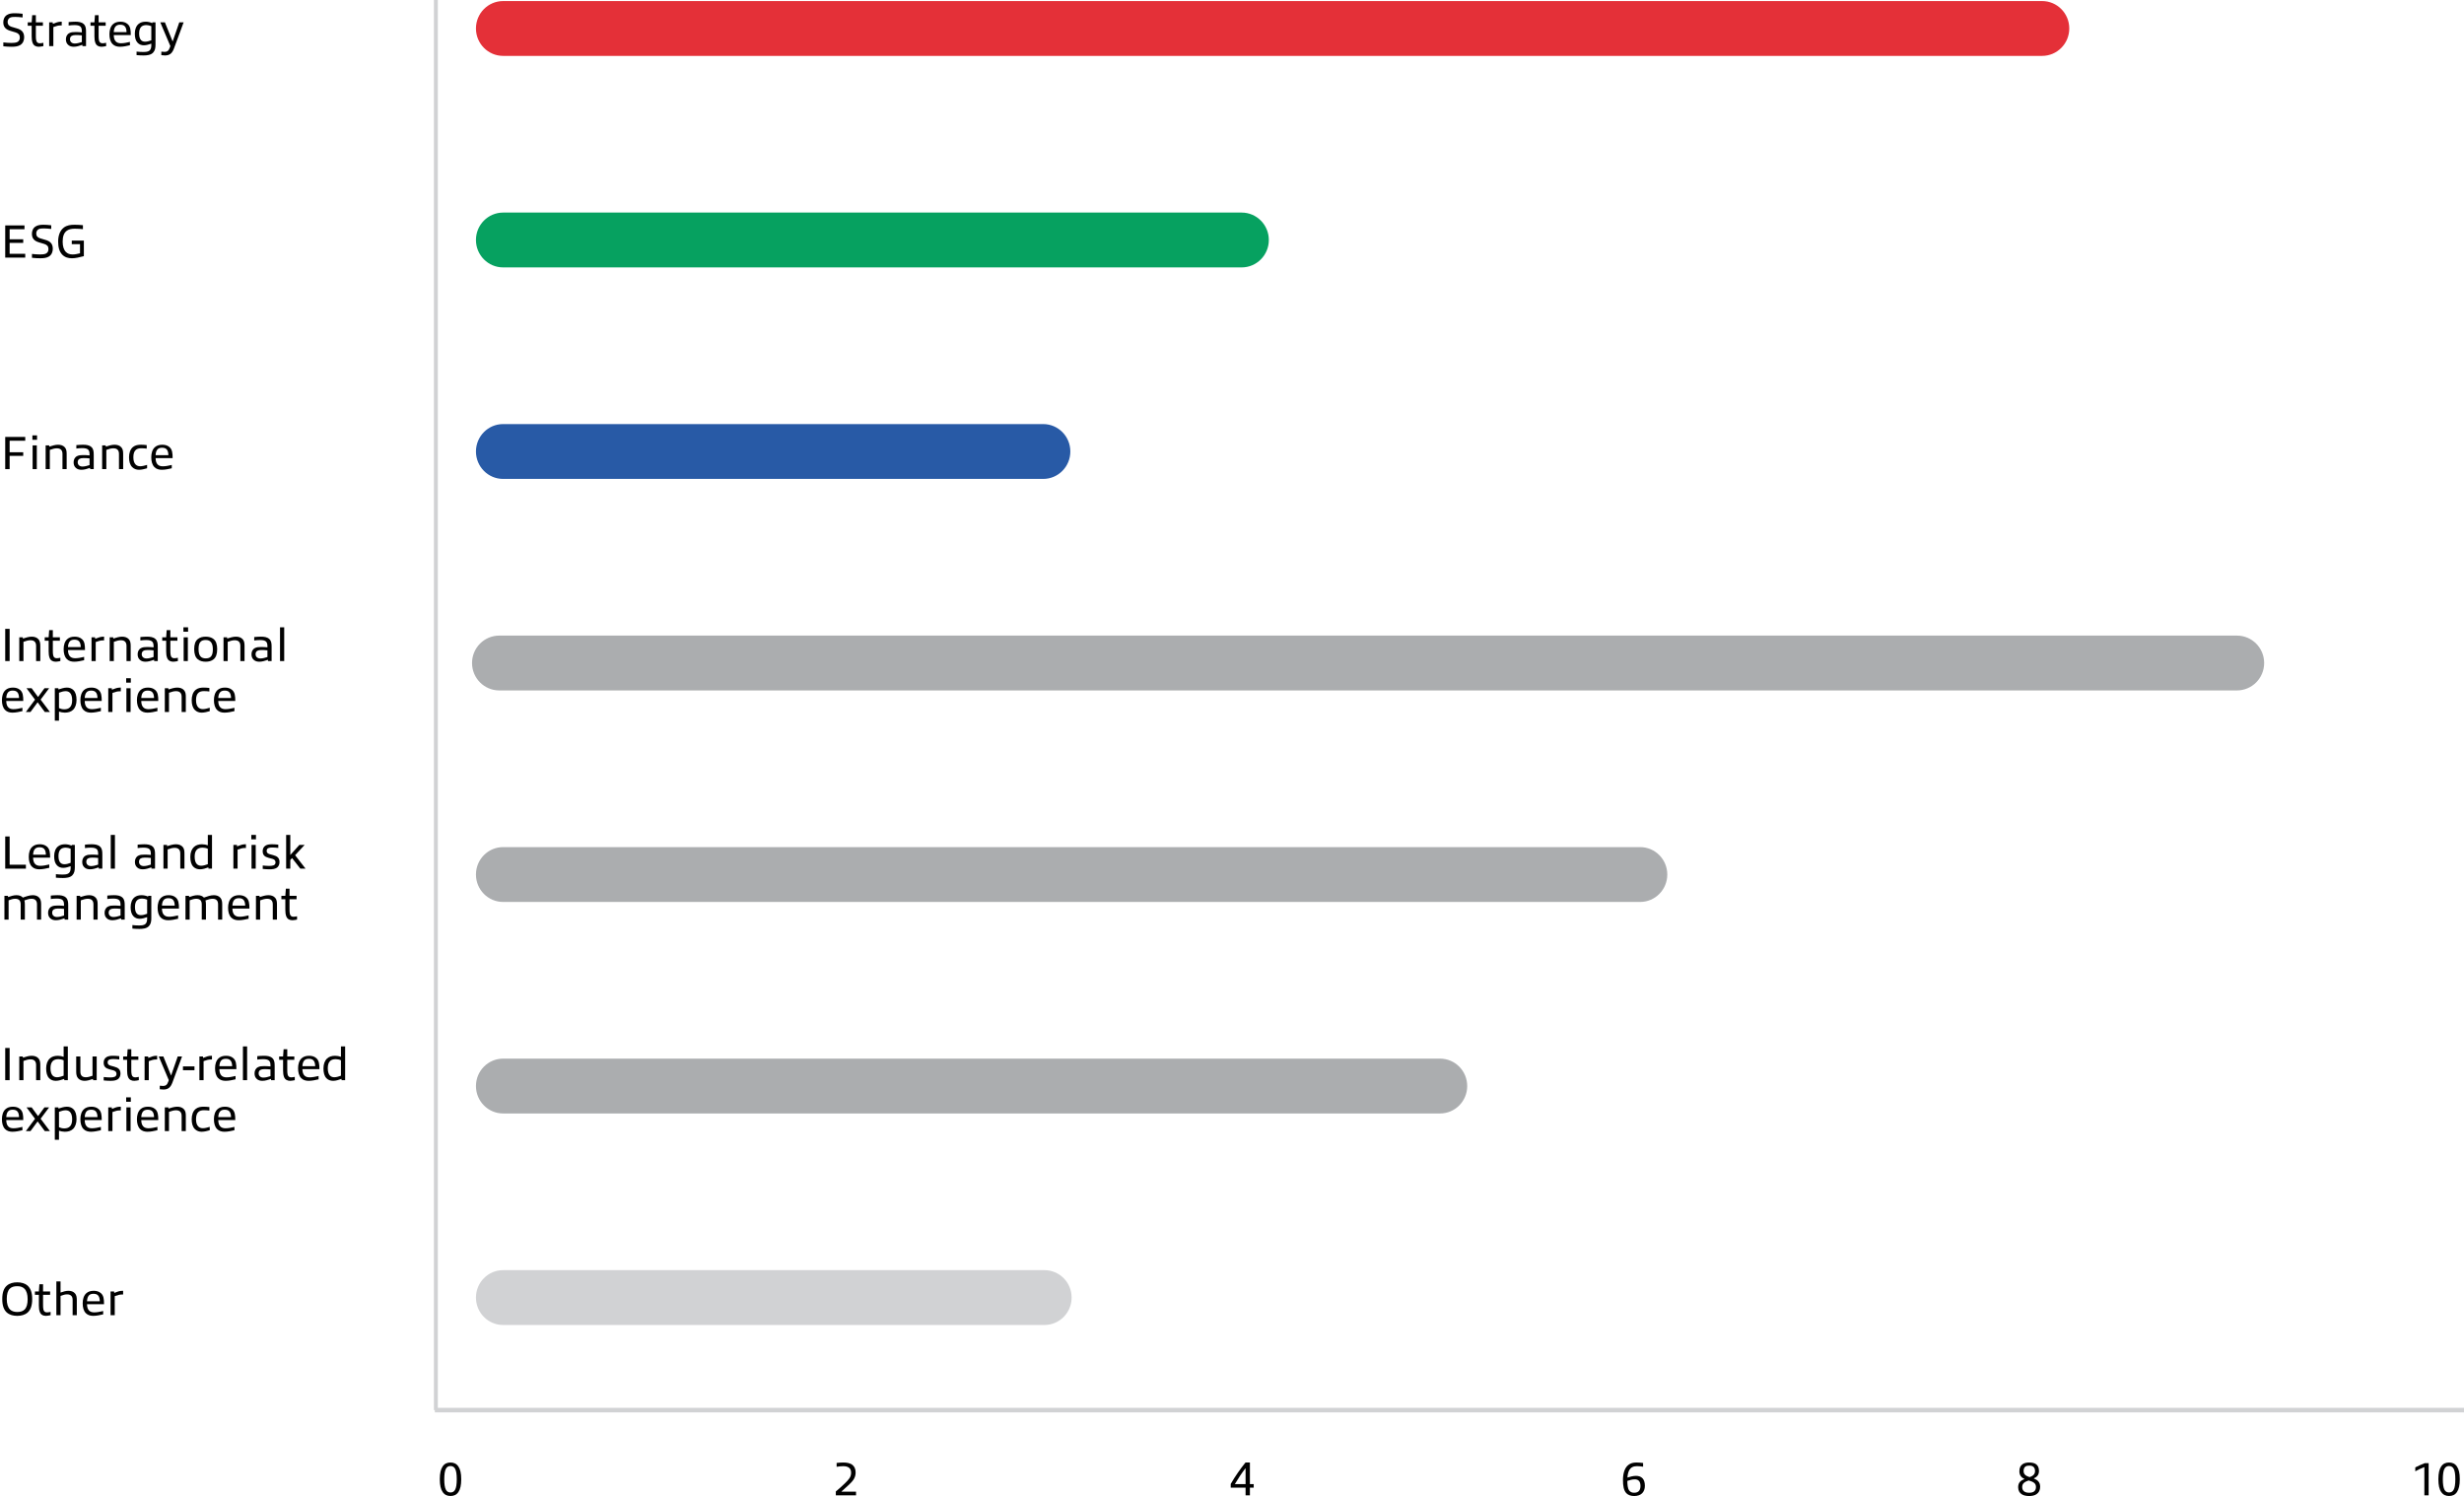 <?xml version="1.0" encoding="UTF-8"?>
<svg width="629px" height="382px" viewBox="0 0 629 382" version="1.1" xmlns="http://www.w3.org/2000/svg" xmlns:xlink="http://www.w3.org/1999/xlink">
    <title>matrice-competenze-eng</title>
    <g id="🔪-05-Export" stroke="none" stroke-width="1" fill="none" fill-rule="evenodd">
        <g id="Grafici-eng" transform="translate(-485, -6624)">
            <g id="matrice-competenze-eng" transform="translate(485.492, 6624)">
                <g id="Strategy" transform="translate(0.348, 3.38)" fill="#010101" fill-rule="nonzero">
                    <path d="M5.328,6.144 C5.328,4.8 4.632,4.188 3.408,3.852 C2.916,3.708 2.472,3.588 2.076,3.456 C1.44,3.24 1.104,2.88 1.104,2.232 C1.104,1.8 1.296,1.32 1.752,1.116 C2.136,0.948 2.556,0.936 3.06,0.936 C3.576,0.936 4.26,0.996 4.932,1.068 L4.932,0.132 C4.2,0.048 3.528,0 2.976,0 C2.208,0 1.524,0.06 0.924,0.444 C0.276,0.852 0,1.584 0,2.316 C0,3.564 0.684,4.164 1.824,4.5 C2.268,4.644 2.748,4.776 3.18,4.908 C3.876,5.136 4.224,5.508 4.224,6.204 C4.224,6.744 3.996,7.176 3.528,7.38 C3.168,7.536 2.628,7.584 2.052,7.584 C1.38,7.584 0.696,7.524 0.012,7.452 L0.012,8.436 C0.804,8.532 1.56,8.556 2.16,8.556 C3.024,8.556 3.78,8.46 4.356,8.1 C5.064,7.656 5.328,6.864 5.328,6.144 Z" id="Path"></path>
                    <path d="M9.072,8.556 C9.444,8.556 9.864,8.46 10.236,8.388 L10.236,7.548 C9.96,7.596 9.648,7.668 9.348,7.668 C8.844,7.668 8.544,7.476 8.412,6.96 C8.328,6.612 8.316,6.204 8.316,5.76 L8.316,3.192 L10.116,3.192 L10.116,2.328 L8.316,2.328 L8.316,0.492 L7.38,0.492 L7.248,2.328 L6.24,2.328 L6.24,3.192 L7.248,3.192 L7.248,5.904 C7.248,6.528 7.308,7.104 7.476,7.536 C7.752,8.316 8.4,8.556 9.072,8.556 Z" id="Path"></path>
                    <path d="M12.78,8.388 L12.78,3.528 C13.608,3.228 14.052,3.108 14.664,3.108 L14.916,3.108 L14.916,2.16 L14.796,2.16 C14.028,2.16 13.524,2.364 12.648,2.7 L12.612,2.328 L11.712,2.328 L11.712,8.388 L12.78,8.388 Z" id="Path"></path>
                    <path d="M21.12,4.752 C21.12,3.9 21.06,3.252 20.532,2.76 C19.98,2.244 19.164,2.16 18.36,2.16 C17.808,2.16 17.232,2.208 16.68,2.256 L16.68,3.132 C17.16,3.072 17.688,3.024 18.18,3.024 C18.924,3.024 19.416,3.144 19.704,3.42 C19.956,3.672 20.052,4.056 20.052,4.62 L20.052,4.884 C19.5,4.824 18.864,4.8 18.432,4.8 C17.784,4.8 17.316,4.836 16.848,5.076 C16.236,5.4 15.984,6.012 15.984,6.66 C15.984,7.284 16.176,7.728 16.56,8.076 C16.944,8.436 17.472,8.556 17.976,8.556 C18.732,8.556 19.404,8.328 20.184,8.064 L20.208,8.388 L21.12,8.388 L21.12,4.752 Z M20.052,7.356 C19.428,7.56 18.816,7.728 18.252,7.728 C17.892,7.728 17.592,7.632 17.388,7.452 C17.148,7.26 17.028,6.984 17.028,6.636 C17.028,6.264 17.16,5.952 17.472,5.772 C17.7,5.64 18.048,5.568 18.504,5.568 C18.936,5.568 19.572,5.592 20.052,5.652 L20.052,7.356 Z" id="Shape"></path>
                    <path d="M25.092,8.556 C25.464,8.556 25.884,8.46 26.256,8.388 L26.256,7.548 C25.98,7.596 25.668,7.668 25.368,7.668 C24.864,7.668 24.564,7.476 24.432,6.96 C24.348,6.612 24.336,6.204 24.336,5.76 L24.336,3.192 L26.136,3.192 L26.136,2.328 L24.336,2.328 L24.336,0.492 L23.4,0.492 L23.268,2.328 L22.26,2.328 L22.26,3.192 L23.268,3.192 L23.268,5.904 C23.268,6.528 23.328,7.104 23.496,7.536 C23.772,8.316 24.42,8.556 25.092,8.556 Z" id="Path"></path>
                    <path d="M32.328,7.32 C31.512,7.512 30.768,7.668 30.036,7.668 C29.472,7.668 29.04,7.524 28.74,7.224 C28.392,6.888 28.212,6.336 28.2,5.58 L32.544,5.58 C32.544,4.32 32.46,3.396 31.752,2.772 C31.248,2.316 30.576,2.16 29.916,2.16 C29.076,2.16 28.476,2.376 28.008,2.796 C27.36,3.384 27.096,4.332 27.096,5.352 C27.096,6.408 27.324,7.272 27.888,7.86 C28.404,8.4 29.124,8.556 29.796,8.556 C30.648,8.556 31.536,8.352 32.328,8.172 L32.328,7.32 Z M28.2,4.824 C28.236,4.164 28.38,3.648 28.716,3.312 C28.956,3.072 29.316,2.928 29.832,2.928 C30.36,2.928 30.732,3.048 30.996,3.312 C31.308,3.624 31.452,4.14 31.464,4.824 L28.2,4.824 Z" id="Shape"></path>
                    <path d="M35.796,10.776 C36.672,10.776 37.632,10.68 38.22,10.08 C38.724,9.564 38.856,8.88 38.856,8.028 L38.856,2.328 L38.064,2.328 L38.04,2.52 C37.536,2.304 36.96,2.16 36.396,2.16 C35.652,2.16 35.052,2.316 34.56,2.712 C33.96,3.192 33.576,4.056 33.576,5.184 C33.576,6.24 33.78,7.02 34.32,7.572 C34.728,7.98 35.256,8.184 35.904,8.184 C36.528,8.184 37.176,7.968 37.788,7.764 L37.788,8.052 C37.788,8.556 37.752,9.156 37.344,9.516 C36.96,9.852 36.384,9.888 35.628,9.888 C35.148,9.888 34.5,9.852 34.02,9.792 L34.02,10.692 C34.596,10.74 35.196,10.776 35.796,10.776 Z M36.204,7.26 C35.796,7.26 35.46,7.152 35.196,6.9 C34.86,6.564 34.68,6 34.68,5.16 C34.68,4.284 34.896,3.708 35.316,3.372 C35.628,3.132 36.036,3.024 36.54,3.024 C36.948,3.024 37.38,3.132 37.788,3.3 L37.788,6.9 C37.224,7.116 36.708,7.26 36.204,7.26 Z" id="Shape"></path>
                    <path d="M41.28,10.776 C42.444,10.776 43.104,10.26 43.572,8.988 L46.032,2.328 L44.928,2.328 L43.248,7.164 L43.212,7.164 L41.256,2.328 L40.08,2.328 L42.648,8.388 L42.504,8.784 C42.228,9.6 41.808,9.864 41.184,9.864 C40.944,9.864 40.668,9.84 40.344,9.804 L40.344,10.704 C40.632,10.74 41.004,10.776 41.28,10.776 Z" id="Path"></path>
                </g>
                <g id="ESG" transform="translate(0.84, 57.38)" fill="#010101" fill-rule="nonzero">
                    <polygon id="Path" points="5.112 8.388 5.112 7.416 1.128 7.416 1.128 4.632 4.596 4.632 4.596 3.708 1.128 3.708 1.128 1.14 4.92 1.14 4.92 0.168 0 0.168 0 8.388"></polygon>
                    <path d="M12.144,6.144 C12.144,4.8 11.448,4.188 10.224,3.852 C9.732,3.708 9.288,3.588 8.892,3.456 C8.256,3.24 7.92,2.88 7.92,2.232 C7.92,1.8 8.112,1.32 8.568,1.116 C8.952,0.948 9.372,0.936 9.876,0.936 C10.392,0.936 11.076,0.996 11.748,1.068 L11.748,0.132 C11.016,0.048 10.344,0 9.792,0 C9.024,0 8.34,0.06 7.74,0.444 C7.092,0.852 6.816,1.584 6.816,2.316 C6.816,3.564 7.5,4.164 8.64,4.5 C9.084,4.644 9.564,4.776 9.996,4.908 C10.692,5.136 11.04,5.508 11.04,6.204 C11.04,6.744 10.812,7.176 10.344,7.38 C9.984,7.536 9.444,7.584 8.868,7.584 C8.196,7.584 7.512,7.524 6.828,7.452 L6.828,8.436 C7.62,8.532 8.376,8.556 8.976,8.556 C9.84,8.556 10.596,8.46 11.172,8.1 C11.88,7.656 12.144,6.864 12.144,6.144 Z" id="Path"></path>
                    <path d="M17.028,8.556 C17.916,8.556 18.912,8.328 20.076,8.016 L20.076,4.044 L16.992,4.044 L16.992,4.956 L19.092,4.956 L19.092,7.284 C18.468,7.452 17.784,7.584 17.208,7.584 C16.476,7.584 15.912,7.368 15.504,6.96 C14.94,6.396 14.664,5.496 14.664,4.308 C14.664,2.94 15.012,2.028 15.744,1.512 C16.224,1.164 16.896,1.008 17.76,1.008 C18.492,1.008 19.2,1.056 19.836,1.128 L19.836,0.108 C19.116,0.048 18.42,0 17.724,0 C16.692,0 15.732,0.12 14.94,0.732 C13.896,1.536 13.512,2.928 13.512,4.272 C13.512,5.688 13.788,6.828 14.556,7.632 C15.228,8.316 16.092,8.556 17.028,8.556 Z" id="Path"></path>
                </g>
                <g id="Finance" transform="translate(0.84, 111.152)" fill="#010101" fill-rule="nonzero">
                    <polygon id="Path" points="1.128 8.616 1.128 5.232 4.596 5.232 4.596 4.308 1.128 4.308 1.128 1.368 5.112 1.368 5.112 0.396 0 0.396 0 8.616"></polygon>
                    <path d="M8.124,0 L6.936,0 L6.936,1.128 L8.124,1.128 L8.124,0 Z M8.064,2.556 L6.996,2.556 L6.996,8.616 L8.064,8.616 L8.064,2.556 Z" id="Shape"></path>
                    <path d="M15.684,4.74 C15.684,4.068 15.612,3.504 15.228,3.06 C14.796,2.568 14.16,2.388 13.488,2.388 C12.768,2.388 12.012,2.628 11.256,2.868 L11.22,2.556 L10.32,2.556 L10.32,8.616 L11.388,8.616 L11.388,3.708 C12.108,3.444 12.66,3.3 13.176,3.3 C13.68,3.3 14.088,3.432 14.328,3.744 C14.508,3.96 14.616,4.284 14.616,4.74 L14.616,8.616 L15.684,8.616 L15.684,4.74 Z" id="Path"></path>
                    <path d="M22.596,4.98 C22.596,4.128 22.536,3.48 22.008,2.988 C21.456,2.472 20.64,2.388 19.836,2.388 C19.284,2.388 18.708,2.436 18.156,2.484 L18.156,3.36 C18.636,3.3 19.164,3.252 19.656,3.252 C20.4,3.252 20.892,3.372 21.18,3.648 C21.432,3.9 21.528,4.284 21.528,4.848 L21.528,5.112 C20.976,5.052 20.34,5.028 19.908,5.028 C19.26,5.028 18.792,5.064 18.324,5.304 C17.712,5.628 17.46,6.24 17.46,6.888 C17.46,7.512 17.652,7.956 18.036,8.304 C18.42,8.664 18.948,8.784 19.452,8.784 C20.208,8.784 20.88,8.556 21.66,8.292 L21.684,8.616 L22.596,8.616 L22.596,4.98 Z M21.528,7.584 C20.904,7.788 20.292,7.956 19.728,7.956 C19.368,7.956 19.068,7.86 18.864,7.68 C18.624,7.488 18.504,7.212 18.504,6.864 C18.504,6.492 18.636,6.18 18.948,6 C19.176,5.868 19.524,5.796 19.98,5.796 C20.412,5.796 21.048,5.82 21.528,5.88 L21.528,7.584 Z" id="Shape"></path>
                    <path d="M30.108,4.74 C30.108,4.068 30.036,3.504 29.652,3.06 C29.22,2.568 28.584,2.388 27.912,2.388 C27.192,2.388 26.436,2.628 25.68,2.868 L25.644,2.556 L24.744,2.556 L24.744,8.616 L25.812,8.616 L25.812,3.708 C26.532,3.444 27.084,3.3 27.6,3.3 C28.104,3.3 28.512,3.432 28.752,3.744 C28.932,3.96 29.04,4.284 29.04,4.74 L29.04,8.616 L30.108,8.616 L30.108,4.74 Z" id="Path"></path>
                    <path d="M36.216,7.536 C35.604,7.716 34.98,7.884 34.452,7.884 C33.96,7.884 33.576,7.728 33.288,7.44 C32.904,7.056 32.712,6.42 32.712,5.604 C32.712,4.656 32.928,4.008 33.408,3.648 C33.72,3.408 34.176,3.288 34.752,3.288 C35.208,3.288 35.688,3.324 36.12,3.384 L36.12,2.484 C35.604,2.424 35.136,2.388 34.68,2.388 C33.936,2.388 33.252,2.484 32.652,2.94 C31.896,3.54 31.608,4.56 31.608,5.592 C31.608,6.648 31.836,7.5 32.4,8.088 C32.892,8.592 33.528,8.784 34.152,8.784 C34.836,8.784 35.556,8.592 36.216,8.4 L36.216,7.536 Z" id="Path"></path>
                    <path d="M42.516,7.548 C41.7,7.74 40.956,7.896 40.224,7.896 C39.66,7.896 39.228,7.752 38.928,7.452 C38.58,7.116 38.4,6.564 38.388,5.808 L42.732,5.808 C42.732,4.548 42.648,3.624 41.94,3 C41.436,2.544 40.764,2.388 40.104,2.388 C39.264,2.388 38.664,2.604 38.196,3.024 C37.548,3.612 37.284,4.56 37.284,5.58 C37.284,6.636 37.512,7.5 38.076,8.088 C38.592,8.628 39.312,8.784 39.984,8.784 C40.836,8.784 41.724,8.58 42.516,8.4 L42.516,7.548 Z M38.388,5.052 C38.424,4.392 38.568,3.876 38.904,3.54 C39.144,3.3 39.504,3.156 40.02,3.156 C40.548,3.156 40.92,3.276 41.184,3.54 C41.496,3.852 41.64,4.368 41.652,5.052 L38.388,5.052 Z" id="Shape"></path>
                </g>
                <g id="International-experi" transform="translate(0, 160.152)" fill="#010101" fill-rule="nonzero">
                    <polygon id="Path" points="1.968 8.616 1.968 0.396 0.84 0.396 0.84 8.616"></polygon>
                    <path d="M9.792,4.74 C9.792,4.068 9.72,3.504 9.336,3.06 C8.904,2.568 8.268,2.388 7.596,2.388 C6.876,2.388 6.12,2.628 5.364,2.868 L5.328,2.556 L4.428,2.556 L4.428,8.616 L5.496,8.616 L5.496,3.708 C6.216,3.444 6.768,3.3 7.284,3.3 C7.788,3.3 8.196,3.432 8.436,3.744 C8.616,3.96 8.724,4.284 8.724,4.74 L8.724,8.616 L9.792,8.616 L9.792,4.74 Z" id="Path"></path>
                    <path d="M13.752,8.784 C14.124,8.784 14.544,8.688 14.916,8.616 L14.916,7.776 C14.64,7.824 14.328,7.896 14.028,7.896 C13.524,7.896 13.224,7.704 13.092,7.188 C13.008,6.84 12.996,6.432 12.996,5.988 L12.996,3.42 L14.796,3.42 L14.796,2.556 L12.996,2.556 L12.996,0.72 L12.06,0.72 L11.928,2.556 L10.92,2.556 L10.92,3.42 L11.928,3.42 L11.928,6.132 C11.928,6.756 11.988,7.332 12.156,7.764 C12.432,8.544 13.08,8.784 13.752,8.784 Z" id="Path"></path>
                    <path d="M20.988,7.548 C20.172,7.74 19.428,7.896 18.696,7.896 C18.132,7.896 17.7,7.752 17.4,7.452 C17.052,7.116 16.872,6.564 16.86,5.808 L21.204,5.808 C21.204,4.548 21.12,3.624 20.412,3 C19.908,2.544 19.236,2.388 18.576,2.388 C17.736,2.388 17.136,2.604 16.668,3.024 C16.02,3.612 15.756,4.56 15.756,5.58 C15.756,6.636 15.984,7.5 16.548,8.088 C17.064,8.628 17.784,8.784 18.456,8.784 C19.308,8.784 20.196,8.58 20.988,8.4 L20.988,7.548 Z M16.86,5.052 C16.896,4.392 17.04,3.876 17.376,3.54 C17.616,3.3 17.976,3.156 18.492,3.156 C19.02,3.156 19.392,3.276 19.656,3.54 C19.968,3.852 20.112,4.368 20.124,5.052 L16.86,5.052 Z" id="Shape"></path>
                    <path d="M23.94,8.616 L23.94,3.756 C24.768,3.456 25.212,3.336 25.824,3.336 L26.076,3.336 L26.076,2.388 L25.956,2.388 C25.188,2.388 24.684,2.592 23.808,2.928 L23.772,2.556 L22.872,2.556 L22.872,8.616 L23.94,8.616 Z" id="Path"></path>
                    <path d="M32.868,4.74 C32.868,4.068 32.796,3.504 32.412,3.06 C31.98,2.568 31.344,2.388 30.672,2.388 C29.952,2.388 29.196,2.628 28.44,2.868 L28.404,2.556 L27.504,2.556 L27.504,8.616 L28.572,8.616 L28.572,3.708 C29.292,3.444 29.844,3.3 30.36,3.3 C30.864,3.3 31.272,3.432 31.512,3.744 C31.692,3.96 31.8,4.284 31.8,4.74 L31.8,8.616 L32.868,8.616 L32.868,4.74 Z" id="Path"></path>
                    <path d="M39.78,4.98 C39.78,4.128 39.72,3.48 39.192,2.988 C38.64,2.472 37.824,2.388 37.02,2.388 C36.468,2.388 35.892,2.436 35.34,2.484 L35.34,3.36 C35.82,3.3 36.348,3.252 36.84,3.252 C37.584,3.252 38.076,3.372 38.364,3.648 C38.616,3.9 38.712,4.284 38.712,4.848 L38.712,5.112 C38.16,5.052 37.524,5.028 37.092,5.028 C36.444,5.028 35.976,5.064 35.508,5.304 C34.896,5.628 34.644,6.24 34.644,6.888 C34.644,7.512 34.836,7.956 35.22,8.304 C35.604,8.664 36.132,8.784 36.636,8.784 C37.392,8.784 38.064,8.556 38.844,8.292 L38.868,8.616 L39.78,8.616 L39.78,4.98 Z M38.712,7.584 C38.088,7.788 37.476,7.956 36.912,7.956 C36.552,7.956 36.252,7.86 36.048,7.68 C35.808,7.488 35.688,7.212 35.688,6.864 C35.688,6.492 35.82,6.18 36.132,6 C36.36,5.868 36.708,5.796 37.164,5.796 C37.596,5.796 38.232,5.82 38.712,5.88 L38.712,7.584 Z" id="Shape"></path>
                    <path d="M43.752,8.784 C44.124,8.784 44.544,8.688 44.916,8.616 L44.916,7.776 C44.64,7.824 44.328,7.896 44.028,7.896 C43.524,7.896 43.224,7.704 43.092,7.188 C43.008,6.84 42.996,6.432 42.996,5.988 L42.996,3.42 L44.796,3.42 L44.796,2.556 L42.996,2.556 L42.996,0.72 L42.06,0.72 L41.928,2.556 L40.92,2.556 L40.92,3.42 L41.928,3.42 L41.928,6.132 C41.928,6.756 41.988,7.332 42.156,7.764 C42.432,8.544 43.08,8.784 43.752,8.784 Z" id="Path"></path>
                    <path d="M47.52,0 L46.332,0 L46.332,1.128 L47.52,1.128 L47.52,0 Z M47.46,2.556 L46.392,2.556 L46.392,8.616 L47.46,8.616 L47.46,2.556 Z" id="Shape"></path>
                    <path d="M52.02,8.784 C52.776,8.784 53.508,8.616 54.06,8.148 C54.648,7.644 54.948,6.816 54.948,5.58 C54.948,4.356 54.648,3.528 54.06,3.024 C53.508,2.556 52.764,2.388 52.02,2.388 C51.264,2.388 50.532,2.556 49.98,3.024 C49.368,3.528 49.08,4.356 49.08,5.592 C49.092,6.816 49.38,7.644 49.98,8.148 C50.532,8.616 51.264,8.784 52.02,8.784 Z M52.02,7.932 C51.492,7.932 51.096,7.8 50.796,7.536 C50.376,7.164 50.196,6.504 50.196,5.568 C50.196,4.62 50.364,3.984 50.76,3.636 C51.048,3.372 51.456,3.24 52.02,3.24 C52.536,3.24 52.932,3.372 53.22,3.636 C53.64,4.02 53.844,4.668 53.844,5.604 C53.844,6.552 53.676,7.188 53.268,7.548 C52.98,7.812 52.572,7.932 52.02,7.932 Z" id="Shape"></path>
                    <path d="M61.932,4.74 C61.932,4.068 61.86,3.504 61.476,3.06 C61.044,2.568 60.408,2.388 59.736,2.388 C59.016,2.388 58.26,2.628 57.504,2.868 L57.468,2.556 L56.568,2.556 L56.568,8.616 L57.636,8.616 L57.636,3.708 C58.356,3.444 58.908,3.3 59.424,3.3 C59.928,3.3 60.336,3.432 60.576,3.744 C60.756,3.96 60.864,4.284 60.864,4.74 L60.864,8.616 L61.932,8.616 L61.932,4.74 Z" id="Path"></path>
                    <path d="M68.844,4.98 C68.844,4.128 68.784,3.48 68.256,2.988 C67.704,2.472 66.888,2.388 66.084,2.388 C65.532,2.388 64.956,2.436 64.404,2.484 L64.404,3.36 C64.884,3.3 65.412,3.252 65.904,3.252 C66.648,3.252 67.14,3.372 67.428,3.648 C67.68,3.9 67.776,4.284 67.776,4.848 L67.776,5.112 C67.224,5.052 66.588,5.028 66.156,5.028 C65.508,5.028 65.04,5.064 64.572,5.304 C63.96,5.628 63.708,6.24 63.708,6.888 C63.708,7.512 63.9,7.956 64.284,8.304 C64.668,8.664 65.196,8.784 65.7,8.784 C66.456,8.784 67.128,8.556 67.908,8.292 L67.932,8.616 L68.844,8.616 L68.844,4.98 Z M67.776,7.584 C67.152,7.788 66.54,7.956 65.976,7.956 C65.616,7.956 65.316,7.86 65.112,7.68 C64.872,7.488 64.752,7.212 64.752,6.864 C64.752,6.492 64.884,6.18 65.196,6 C65.424,5.868 65.772,5.796 66.228,5.796 C66.66,5.796 67.296,5.82 67.776,5.88 L67.776,7.584 Z" id="Shape"></path>
                    <polygon id="Path" points="72.06 0 70.992 0 70.992 8.616 72.06 8.616"></polygon>
                    <path d="M5.232,20.548 C4.416,20.74 3.672,20.896 2.94,20.896 C2.376,20.896 1.944,20.752 1.644,20.452 C1.296,20.116 1.116,19.564 1.104,18.808 L5.448,18.808 C5.448,17.548 5.364,16.624 4.656,16 C4.152,15.544 3.48,15.388 2.82,15.388 C1.98,15.388 1.38,15.604 0.912,16.024 C0.264,16.612 0,17.56 0,18.58 C0,19.636 0.228,20.5 0.792,21.088 C1.308,21.628 2.028,21.784 2.7,21.784 C3.552,21.784 4.44,21.58 5.232,21.4 L5.232,20.548 Z M1.104,18.052 C1.14,17.392 1.284,16.876 1.62,16.54 C1.86,16.3 2.22,16.156 2.736,16.156 C3.264,16.156 3.636,16.276 3.9,16.54 C4.212,16.852 4.356,17.368 4.368,18.052 L1.104,18.052 Z" id="Shape"></path>
                    <polygon id="Path" points="7.296 21.616 9.096 19.168 9.132 19.168 10.944 21.616 12.252 21.616 9.876 18.46 12.048 15.556 10.86 15.556 9.24 17.764 9.204 17.764 7.584 15.556 6.276 15.556 8.448 18.472 6.108 21.616"></polygon>
                    <path d="M14.568,23.836 L14.568,21.52 C15.024,21.676 15.552,21.784 16.056,21.784 C16.872,21.784 17.616,21.58 18.132,21.088 C18.744,20.524 19.044,19.576 19.044,18.58 C19.044,17.464 18.828,16.612 18.264,16.036 C17.832,15.604 17.256,15.388 16.572,15.388 C15.864,15.388 15.108,15.652 14.436,15.868 L14.4,15.556 L13.5,15.556 L13.5,23.836 L14.568,23.836 Z M15.912,20.932 C15.468,20.932 14.988,20.824 14.568,20.632 L14.568,16.696 C15.144,16.48 15.732,16.3 16.272,16.3 C16.704,16.3 17.076,16.432 17.364,16.72 C17.724,17.092 17.928,17.692 17.928,18.604 C17.928,19.456 17.736,20.056 17.352,20.428 C17.016,20.764 16.524,20.932 15.912,20.932 Z" id="Shape"></path>
                    <path d="M25.26,20.548 C24.444,20.74 23.7,20.896 22.968,20.896 C22.404,20.896 21.972,20.752 21.672,20.452 C21.324,20.116 21.144,19.564 21.132,18.808 L25.476,18.808 C25.476,17.548 25.392,16.624 24.684,16 C24.18,15.544 23.508,15.388 22.848,15.388 C22.008,15.388 21.408,15.604 20.94,16.024 C20.292,16.612 20.028,17.56 20.028,18.58 C20.028,19.636 20.256,20.5 20.82,21.088 C21.336,21.628 22.056,21.784 22.728,21.784 C23.58,21.784 24.468,21.58 25.26,21.4 L25.26,20.548 Z M21.132,18.052 C21.168,17.392 21.312,16.876 21.648,16.54 C21.888,16.3 22.248,16.156 22.764,16.156 C23.292,16.156 23.664,16.276 23.928,16.54 C24.24,16.852 24.384,17.368 24.396,18.052 L21.132,18.052 Z" id="Shape"></path>
                    <path d="M28.212,21.616 L28.212,16.756 C29.04,16.456 29.484,16.336 30.096,16.336 L30.348,16.336 L30.348,15.388 L30.228,15.388 C29.46,15.388 28.956,15.592 28.08,15.928 L28.044,15.556 L27.144,15.556 L27.144,21.616 L28.212,21.616 Z" id="Path"></path>
                    <path d="M32.904,13 L31.716,13 L31.716,14.128 L32.904,14.128 L32.904,13 Z M32.844,15.556 L31.776,15.556 L31.776,21.616 L32.844,21.616 L32.844,15.556 Z" id="Shape"></path>
                    <path d="M39.696,20.548 C38.88,20.74 38.136,20.896 37.404,20.896 C36.84,20.896 36.408,20.752 36.108,20.452 C35.76,20.116 35.58,19.564 35.568,18.808 L39.912,18.808 C39.912,17.548 39.828,16.624 39.12,16 C38.616,15.544 37.944,15.388 37.284,15.388 C36.444,15.388 35.844,15.604 35.376,16.024 C34.728,16.612 34.464,17.56 34.464,18.58 C34.464,19.636 34.692,20.5 35.256,21.088 C35.772,21.628 36.492,21.784 37.164,21.784 C38.016,21.784 38.904,21.58 39.696,21.4 L39.696,20.548 Z M35.568,18.052 C35.604,17.392 35.748,16.876 36.084,16.54 C36.324,16.3 36.684,16.156 37.2,16.156 C37.728,16.156 38.1,16.276 38.364,16.54 C38.676,16.852 38.82,17.368 38.832,18.052 L35.568,18.052 Z" id="Shape"></path>
                    <path d="M46.944,17.74 C46.944,17.068 46.872,16.504 46.488,16.06 C46.056,15.568 45.42,15.388 44.748,15.388 C44.028,15.388 43.272,15.628 42.516,15.868 L42.48,15.556 L41.58,15.556 L41.58,21.616 L42.648,21.616 L42.648,16.708 C43.368,16.444 43.92,16.3 44.436,16.3 C44.94,16.3 45.348,16.432 45.588,16.744 C45.768,16.96 45.876,17.284 45.876,17.74 L45.876,21.616 L46.944,21.616 L46.944,17.74 Z" id="Path"></path>
                    <path d="M53.052,20.536 C52.44,20.716 51.816,20.884 51.288,20.884 C50.796,20.884 50.412,20.728 50.124,20.44 C49.74,20.056 49.548,19.42 49.548,18.604 C49.548,17.656 49.764,17.008 50.244,16.648 C50.556,16.408 51.012,16.288 51.588,16.288 C52.044,16.288 52.524,16.324 52.956,16.384 L52.956,15.484 C52.44,15.424 51.972,15.388 51.516,15.388 C50.772,15.388 50.088,15.484 49.488,15.94 C48.732,16.54 48.444,17.56 48.444,18.592 C48.444,19.648 48.672,20.5 49.236,21.088 C49.728,21.592 50.364,21.784 50.988,21.784 C51.672,21.784 52.392,21.592 53.052,21.4 L53.052,20.536 Z" id="Path"></path>
                    <path d="M59.352,20.548 C58.536,20.74 57.792,20.896 57.06,20.896 C56.496,20.896 56.064,20.752 55.764,20.452 C55.416,20.116 55.236,19.564 55.224,18.808 L59.568,18.808 C59.568,17.548 59.484,16.624 58.776,16 C58.272,15.544 57.6,15.388 56.94,15.388 C56.1,15.388 55.5,15.604 55.032,16.024 C54.384,16.612 54.12,17.56 54.12,18.58 C54.12,19.636 54.348,20.5 54.912,21.088 C55.428,21.628 56.148,21.784 56.82,21.784 C57.672,21.784 58.56,21.58 59.352,21.4 L59.352,20.548 Z M55.224,18.052 C55.26,17.392 55.404,16.876 55.74,16.54 C55.98,16.3 56.34,16.156 56.856,16.156 C57.384,16.156 57.756,16.276 58.02,16.54 C58.332,16.852 58.476,17.368 58.488,18.052 L55.224,18.052 Z" id="Shape"></path>
                </g>
                <g id="Legal-and-risk-manag" transform="translate(0.636, 213.152)" fill="#010101" fill-rule="nonzero">
                    <polygon id="Path" points="5.484 8.616 5.484 7.608 1.332 7.608 1.332 0.396 0.204 0.396 0.204 8.616"></polygon>
                    <path d="M11.448,7.548 C10.632,7.74 9.888,7.896 9.156,7.896 C8.592,7.896 8.16,7.752 7.86,7.452 C7.512,7.116 7.332,6.564 7.32,5.808 L11.664,5.808 C11.664,4.548 11.58,3.624 10.872,3 C10.368,2.544 9.696,2.388 9.036,2.388 C8.196,2.388 7.596,2.604 7.128,3.024 C6.48,3.612 6.216,4.56 6.216,5.58 C6.216,6.636 6.444,7.5 7.008,8.088 C7.524,8.628 8.244,8.784 8.916,8.784 C9.768,8.784 10.656,8.58 11.448,8.4 L11.448,7.548 Z M7.32,5.052 C7.356,4.392 7.5,3.876 7.836,3.54 C8.076,3.3 8.436,3.156 8.952,3.156 C9.48,3.156 9.852,3.276 10.116,3.54 C10.428,3.852 10.572,4.368 10.584,5.052 L7.32,5.052 Z" id="Shape"></path>
                    <path d="M14.916,11.004 C15.792,11.004 16.752,10.908 17.34,10.308 C17.844,9.792 17.976,9.108 17.976,8.256 L17.976,2.556 L17.184,2.556 L17.16,2.748 C16.656,2.532 16.08,2.388 15.516,2.388 C14.772,2.388 14.172,2.544 13.68,2.94 C13.08,3.42 12.696,4.284 12.696,5.412 C12.696,6.468 12.9,7.248 13.44,7.8 C13.848,8.208 14.376,8.412 15.024,8.412 C15.648,8.412 16.296,8.196 16.908,7.992 L16.908,8.28 C16.908,8.784 16.872,9.384 16.464,9.744 C16.08,10.08 15.504,10.116 14.748,10.116 C14.268,10.116 13.62,10.08 13.14,10.02 L13.14,10.92 C13.716,10.968 14.316,11.004 14.916,11.004 Z M15.324,7.488 C14.916,7.488 14.58,7.38 14.316,7.128 C13.98,6.792 13.8,6.228 13.8,5.388 C13.8,4.512 14.016,3.936 14.436,3.6 C14.748,3.36 15.156,3.252 15.66,3.252 C16.068,3.252 16.5,3.36 16.908,3.528 L16.908,7.128 C16.344,7.344 15.828,7.488 15.324,7.488 Z" id="Shape"></path>
                    <path d="M24.996,4.98 C24.996,4.128 24.936,3.48 24.408,2.988 C23.856,2.472 23.04,2.388 22.236,2.388 C21.684,2.388 21.108,2.436 20.556,2.484 L20.556,3.36 C21.036,3.3 21.564,3.252 22.056,3.252 C22.8,3.252 23.292,3.372 23.58,3.648 C23.832,3.9 23.928,4.284 23.928,4.848 L23.928,5.112 C23.376,5.052 22.74,5.028 22.308,5.028 C21.66,5.028 21.192,5.064 20.724,5.304 C20.112,5.628 19.86,6.24 19.86,6.888 C19.86,7.512 20.052,7.956 20.436,8.304 C20.82,8.664 21.348,8.784 21.852,8.784 C22.608,8.784 23.28,8.556 24.06,8.292 L24.084,8.616 L24.996,8.616 L24.996,4.98 Z M23.928,7.584 C23.304,7.788 22.692,7.956 22.128,7.956 C21.768,7.956 21.468,7.86 21.264,7.68 C21.024,7.488 20.904,7.212 20.904,6.864 C20.904,6.492 21.036,6.18 21.348,6 C21.576,5.868 21.924,5.796 22.38,5.796 C22.812,5.796 23.448,5.82 23.928,5.88 L23.928,7.584 Z" id="Shape"></path>
                    <polygon id="Path" points="28.212 0 27.144 0 27.144 8.616 28.212 8.616"></polygon>
                    <path d="M38.448,4.98 C38.448,4.128 38.388,3.48 37.86,2.988 C37.308,2.472 36.492,2.388 35.688,2.388 C35.136,2.388 34.56,2.436 34.008,2.484 L34.008,3.36 C34.488,3.3 35.016,3.252 35.508,3.252 C36.252,3.252 36.744,3.372 37.032,3.648 C37.284,3.9 37.38,4.284 37.38,4.848 L37.38,5.112 C36.828,5.052 36.192,5.028 35.76,5.028 C35.112,5.028 34.644,5.064 34.176,5.304 C33.564,5.628 33.312,6.24 33.312,6.888 C33.312,7.512 33.504,7.956 33.888,8.304 C34.272,8.664 34.8,8.784 35.304,8.784 C36.06,8.784 36.732,8.556 37.512,8.292 L37.536,8.616 L38.448,8.616 L38.448,4.98 Z M37.38,7.584 C36.756,7.788 36.144,7.956 35.58,7.956 C35.22,7.956 34.92,7.86 34.716,7.68 C34.476,7.488 34.356,7.212 34.356,6.864 C34.356,6.492 34.488,6.18 34.8,6 C35.028,5.868 35.376,5.796 35.832,5.796 C36.264,5.796 36.9,5.82 37.38,5.88 L37.38,7.584 Z" id="Shape"></path>
                    <path d="M45.96,4.74 C45.96,4.068 45.888,3.504 45.504,3.06 C45.072,2.568 44.436,2.388 43.764,2.388 C43.044,2.388 42.288,2.628 41.532,2.868 L41.496,2.556 L40.596,2.556 L40.596,8.616 L41.664,8.616 L41.664,3.708 C42.384,3.444 42.936,3.3 43.452,3.3 C43.956,3.3 44.364,3.432 44.604,3.744 C44.784,3.96 44.892,4.284 44.892,4.74 L44.892,8.616 L45.96,8.616 L45.96,4.74 Z" id="Path"></path>
                    <path d="M49.932,8.784 C50.64,8.784 51.396,8.532 52.056,8.292 L52.092,8.616 L52.992,8.616 L52.992,0 L51.924,0 L51.924,2.652 C51.48,2.496 50.952,2.388 50.436,2.388 C49.548,2.388 48.876,2.628 48.384,3.084 C47.796,3.636 47.46,4.5 47.46,5.592 C47.46,6.72 47.676,7.56 48.24,8.136 C48.672,8.568 49.248,8.784 49.932,8.784 Z M50.232,7.872 C49.8,7.872 49.416,7.74 49.128,7.452 C48.78,7.104 48.564,6.48 48.564,5.568 C48.564,4.728 48.756,4.128 49.14,3.744 C49.464,3.408 49.968,3.252 50.592,3.252 C51.036,3.252 51.516,3.348 51.924,3.54 L51.924,7.476 C51.36,7.68 50.772,7.872 50.232,7.872 Z" id="Shape"></path>
                    <path d="M59.52,8.616 L59.52,3.756 C60.348,3.456 60.792,3.336 61.404,3.336 L61.656,3.336 L61.656,2.388 L61.536,2.388 C60.768,2.388 60.264,2.592 59.388,2.928 L59.352,2.556 L58.452,2.556 L58.452,8.616 L59.52,8.616 Z" id="Path"></path>
                    <path d="M64.212,0 L63.024,0 L63.024,1.128 L64.212,1.128 L64.212,0 Z M64.152,2.556 L63.084,2.556 L63.084,8.616 L64.152,8.616 L64.152,2.556 Z" id="Shape"></path>
                    <path d="M67.668,8.784 C68.4,8.784 68.976,8.712 69.432,8.448 C70.008,8.124 70.224,7.512 70.224,6.936 C70.224,5.892 69.66,5.436 68.64,5.172 C68.256,5.064 67.944,4.992 67.644,4.896 C67.176,4.74 66.948,4.512 66.948,4.092 C66.948,3.792 67.044,3.504 67.392,3.36 C67.68,3.252 67.992,3.216 68.4,3.216 C68.82,3.216 69.372,3.264 69.912,3.324 L69.912,2.484 C69.324,2.424 68.772,2.388 68.328,2.388 C67.656,2.388 67.128,2.46 66.684,2.712 C66.132,3.024 65.928,3.6 65.928,4.152 C65.928,5.148 66.444,5.58 67.404,5.844 C67.824,5.952 68.136,6.024 68.448,6.12 C68.94,6.276 69.204,6.528 69.204,6.996 C69.204,7.32 69.084,7.62 68.712,7.764 C68.412,7.884 68.04,7.92 67.584,7.92 C67.116,7.92 66.528,7.872 65.94,7.812 L65.94,8.688 C66.564,8.748 67.164,8.784 67.668,8.784 Z" id="Path"></path>
                    <polygon id="Path" points="72.984 8.616 72.984 6.408 73.428 5.916 75.54 8.616 76.872 8.616 74.208 5.184 76.632 2.556 75.288 2.556 72.984 5.124 72.984 0 71.916 0 71.916 8.616"></polygon>
                    <path d="M8.916,16.06 C8.508,15.568 7.872,15.388 7.224,15.388 C6.456,15.388 5.52,15.7 4.704,16 L4.644,15.94 C4.296,15.592 3.792,15.388 3.072,15.388 C2.376,15.388 1.656,15.616 0.936,15.868 L0.9,15.556 L0,15.556 L0,21.616 L1.068,21.616 L1.068,16.696 C1.74,16.444 2.244,16.3 2.736,16.3 C3.18,16.3 3.552,16.408 3.804,16.648 C4.032,16.888 4.152,17.236 4.152,17.74 L4.152,21.616 L5.22,21.616 L5.22,17.74 C5.22,17.356 5.184,17.02 5.1,16.72 C5.832,16.468 6.384,16.3 6.9,16.3 C7.392,16.3 7.788,16.42 8.028,16.732 C8.22,16.948 8.316,17.284 8.316,17.74 L8.316,21.616 L9.372,21.616 L9.372,17.74 C9.372,17.068 9.288,16.504 8.916,16.06 Z" id="Path"></path>
                    <path d="M16.284,17.98 C16.284,17.128 16.224,16.48 15.696,15.988 C15.144,15.472 14.328,15.388 13.524,15.388 C12.972,15.388 12.396,15.436 11.844,15.484 L11.844,16.36 C12.324,16.3 12.852,16.252 13.344,16.252 C14.088,16.252 14.58,16.372 14.868,16.648 C15.12,16.9 15.216,17.284 15.216,17.848 L15.216,18.112 C14.664,18.052 14.028,18.028 13.596,18.028 C12.948,18.028 12.48,18.064 12.012,18.304 C11.4,18.628 11.148,19.24 11.148,19.888 C11.148,20.512 11.34,20.956 11.724,21.304 C12.108,21.664 12.636,21.784 13.14,21.784 C13.896,21.784 14.568,21.556 15.348,21.292 L15.372,21.616 L16.284,21.616 L16.284,17.98 Z M15.216,20.584 C14.592,20.788 13.98,20.956 13.416,20.956 C13.056,20.956 12.756,20.86 12.552,20.68 C12.312,20.488 12.192,20.212 12.192,19.864 C12.192,19.492 12.324,19.18 12.636,19 C12.864,18.868 13.212,18.796 13.668,18.796 C14.1,18.796 14.736,18.82 15.216,18.88 L15.216,20.584 Z" id="Shape"></path>
                    <path d="M23.796,17.74 C23.796,17.068 23.724,16.504 23.34,16.06 C22.908,15.568 22.272,15.388 21.6,15.388 C20.88,15.388 20.124,15.628 19.368,15.868 L19.332,15.556 L18.432,15.556 L18.432,21.616 L19.5,21.616 L19.5,16.708 C20.22,16.444 20.772,16.3 21.288,16.3 C21.792,16.3 22.2,16.432 22.44,16.744 C22.62,16.96 22.728,17.284 22.728,17.74 L22.728,21.616 L23.796,21.616 L23.796,17.74 Z" id="Path"></path>
                    <path d="M30.708,17.98 C30.708,17.128 30.648,16.48 30.12,15.988 C29.568,15.472 28.752,15.388 27.948,15.388 C27.396,15.388 26.82,15.436 26.268,15.484 L26.268,16.36 C26.748,16.3 27.276,16.252 27.768,16.252 C28.512,16.252 29.004,16.372 29.292,16.648 C29.544,16.9 29.64,17.284 29.64,17.848 L29.64,18.112 C29.088,18.052 28.452,18.028 28.02,18.028 C27.372,18.028 26.904,18.064 26.436,18.304 C25.824,18.628 25.572,19.24 25.572,19.888 C25.572,20.512 25.764,20.956 26.148,21.304 C26.532,21.664 27.06,21.784 27.564,21.784 C28.32,21.784 28.992,21.556 29.772,21.292 L29.796,21.616 L30.708,21.616 L30.708,17.98 Z M29.64,20.584 C29.016,20.788 28.404,20.956 27.84,20.956 C27.48,20.956 27.18,20.86 26.976,20.68 C26.736,20.488 26.616,20.212 26.616,19.864 C26.616,19.492 26.748,19.18 27.06,19 C27.288,18.868 27.636,18.796 28.092,18.796 C28.524,18.796 29.16,18.82 29.64,18.88 L29.64,20.584 Z" id="Shape"></path>
                    <path d="M34.44,24.004 C35.316,24.004 36.276,23.908 36.864,23.308 C37.368,22.792 37.5,22.108 37.5,21.256 L37.5,15.556 L36.708,15.556 L36.684,15.748 C36.18,15.532 35.604,15.388 35.04,15.388 C34.296,15.388 33.696,15.544 33.204,15.94 C32.604,16.42 32.22,17.284 32.22,18.412 C32.22,19.468 32.424,20.248 32.964,20.8 C33.372,21.208 33.9,21.412 34.548,21.412 C35.172,21.412 35.82,21.196 36.432,20.992 L36.432,21.28 C36.432,21.784 36.396,22.384 35.988,22.744 C35.604,23.08 35.028,23.116 34.272,23.116 C33.792,23.116 33.144,23.08 32.664,23.02 L32.664,23.92 C33.24,23.968 33.84,24.004 34.44,24.004 Z M34.848,20.488 C34.44,20.488 34.104,20.38 33.84,20.128 C33.504,19.792 33.324,19.228 33.324,18.388 C33.324,17.512 33.54,16.936 33.96,16.6 C34.272,16.36 34.68,16.252 35.184,16.252 C35.592,16.252 36.024,16.36 36.432,16.528 L36.432,20.128 C35.868,20.344 35.352,20.488 34.848,20.488 Z" id="Shape"></path>
                    <path d="M44.34,20.548 C43.524,20.74 42.78,20.896 42.048,20.896 C41.484,20.896 41.052,20.752 40.752,20.452 C40.404,20.116 40.224,19.564 40.212,18.808 L44.556,18.808 C44.556,17.548 44.472,16.624 43.764,16 C43.26,15.544 42.588,15.388 41.928,15.388 C41.088,15.388 40.488,15.604 40.02,16.024 C39.372,16.612 39.108,17.56 39.108,18.58 C39.108,19.636 39.336,20.5 39.9,21.088 C40.416,21.628 41.136,21.784 41.808,21.784 C42.66,21.784 43.548,21.58 44.34,21.4 L44.34,20.548 Z M40.212,18.052 C40.248,17.392 40.392,16.876 40.728,16.54 C40.968,16.3 41.328,16.156 41.844,16.156 C42.372,16.156 42.744,16.276 43.008,16.54 C43.32,16.852 43.464,17.368 43.476,18.052 L40.212,18.052 Z" id="Shape"></path>
                    <path d="M55.14,16.06 C54.732,15.568 54.096,15.388 53.448,15.388 C52.68,15.388 51.744,15.7 50.928,16 L50.868,15.94 C50.52,15.592 50.016,15.388 49.296,15.388 C48.6,15.388 47.88,15.616 47.16,15.868 L47.124,15.556 L46.224,15.556 L46.224,21.616 L47.292,21.616 L47.292,16.696 C47.964,16.444 48.468,16.3 48.96,16.3 C49.404,16.3 49.776,16.408 50.028,16.648 C50.256,16.888 50.376,17.236 50.376,17.74 L50.376,21.616 L51.444,21.616 L51.444,17.74 C51.444,17.356 51.408,17.02 51.324,16.72 C52.056,16.468 52.608,16.3 53.124,16.3 C53.616,16.3 54.012,16.42 54.252,16.732 C54.444,16.948 54.54,17.284 54.54,17.74 L54.54,21.616 L55.596,21.616 L55.596,17.74 C55.596,17.068 55.512,16.504 55.14,16.06 Z" id="Path"></path>
                    <path d="M62.328,20.548 C61.512,20.74 60.768,20.896 60.036,20.896 C59.472,20.896 59.04,20.752 58.74,20.452 C58.392,20.116 58.212,19.564 58.2,18.808 L62.544,18.808 C62.544,17.548 62.46,16.624 61.752,16 C61.248,15.544 60.576,15.388 59.916,15.388 C59.076,15.388 58.476,15.604 58.008,16.024 C57.36,16.612 57.096,17.56 57.096,18.58 C57.096,19.636 57.324,20.5 57.888,21.088 C58.404,21.628 59.124,21.784 59.796,21.784 C60.648,21.784 61.536,21.58 62.328,21.4 L62.328,20.548 Z M58.2,18.052 C58.236,17.392 58.38,16.876 58.716,16.54 C58.956,16.3 59.316,16.156 59.832,16.156 C60.36,16.156 60.732,16.276 60.996,16.54 C61.308,16.852 61.452,17.368 61.464,18.052 L58.2,18.052 Z" id="Shape"></path>
                    <path d="M69.576,17.74 C69.576,17.068 69.504,16.504 69.12,16.06 C68.688,15.568 68.052,15.388 67.38,15.388 C66.66,15.388 65.904,15.628 65.148,15.868 L65.112,15.556 L64.212,15.556 L64.212,21.616 L65.28,21.616 L65.28,16.708 C66,16.444 66.552,16.3 67.068,16.3 C67.572,16.3 67.98,16.432 68.22,16.744 C68.4,16.96 68.508,17.284 68.508,17.74 L68.508,21.616 L69.576,21.616 L69.576,17.74 Z" id="Path"></path>
                    <path d="M73.536,21.784 C73.908,21.784 74.328,21.688 74.7,21.616 L74.7,20.776 C74.424,20.824 74.112,20.896 73.812,20.896 C73.308,20.896 73.008,20.704 72.876,20.188 C72.792,19.84 72.78,19.432 72.78,18.988 L72.78,16.42 L74.58,16.42 L74.58,15.556 L72.78,15.556 L72.78,13.72 L71.844,13.72 L71.712,15.556 L70.704,15.556 L70.704,16.42 L71.712,16.42 L71.712,19.132 C71.712,19.756 71.772,20.332 71.94,20.764 C72.216,21.544 72.864,21.784 73.536,21.784 Z" id="Path"></path>
                </g>
                <g id="Industry-related-exp" transform="translate(0, 267.152)" fill="#010101" fill-rule="nonzero">
                    <polygon id="Path" points="1.968 8.616 1.968 0.396 0.84 0.396 0.84 8.616"></polygon>
                    <path d="M9.792,4.74 C9.792,4.068 9.72,3.504 9.336,3.06 C8.904,2.568 8.268,2.388 7.596,2.388 C6.876,2.388 6.12,2.628 5.364,2.868 L5.328,2.556 L4.428,2.556 L4.428,8.616 L5.496,8.616 L5.496,3.708 C6.216,3.444 6.768,3.3 7.284,3.3 C7.788,3.3 8.196,3.432 8.436,3.744 C8.616,3.96 8.724,4.284 8.724,4.74 L8.724,8.616 L9.792,8.616 L9.792,4.74 Z" id="Path"></path>
                    <path d="M13.764,8.784 C14.472,8.784 15.228,8.532 15.888,8.292 L15.924,8.616 L16.824,8.616 L16.824,0 L15.756,0 L15.756,2.652 C15.312,2.496 14.784,2.388 14.268,2.388 C13.38,2.388 12.708,2.628 12.216,3.084 C11.628,3.636 11.292,4.5 11.292,5.592 C11.292,6.72 11.508,7.56 12.072,8.136 C12.504,8.568 13.08,8.784 13.764,8.784 Z M14.064,7.872 C13.632,7.872 13.248,7.74 12.96,7.452 C12.612,7.104 12.396,6.48 12.396,5.568 C12.396,4.728 12.588,4.128 12.972,3.744 C13.296,3.408 13.8,3.252 14.424,3.252 C14.868,3.252 15.348,3.348 15.756,3.54 L15.756,7.476 C15.192,7.68 14.604,7.872 14.064,7.872 Z" id="Shape"></path>
                    <path d="M24.192,2.556 L23.124,2.556 L23.124,7.488 C22.44,7.728 21.924,7.872 21.444,7.872 C20.952,7.872 20.556,7.752 20.316,7.452 C20.124,7.212 20.028,6.888 20.028,6.432 L20.028,2.556 L18.96,2.556 L18.96,6.432 C18.96,7.104 19.056,7.668 19.428,8.112 C19.836,8.592 20.472,8.784 21.108,8.784 C21.804,8.784 22.512,8.556 23.232,8.304 L23.28,8.616 L24.192,8.616 L24.192,2.556 Z" id="Path"></path>
                    <path d="M27.708,8.784 C28.44,8.784 29.016,8.712 29.472,8.448 C30.048,8.124 30.264,7.512 30.264,6.936 C30.264,5.892 29.7,5.436 28.68,5.172 C28.296,5.064 27.984,4.992 27.684,4.896 C27.216,4.74 26.988,4.512 26.988,4.092 C26.988,3.792 27.084,3.504 27.432,3.36 C27.72,3.252 28.032,3.216 28.44,3.216 C28.86,3.216 29.412,3.264 29.952,3.324 L29.952,2.484 C29.364,2.424 28.812,2.388 28.368,2.388 C27.696,2.388 27.168,2.46 26.724,2.712 C26.172,3.024 25.968,3.6 25.968,4.152 C25.968,5.148 26.484,5.58 27.444,5.844 C27.864,5.952 28.176,6.024 28.488,6.12 C28.98,6.276 29.244,6.528 29.244,6.996 C29.244,7.32 29.124,7.62 28.752,7.764 C28.452,7.884 28.08,7.92 27.624,7.92 C27.156,7.92 26.568,7.872 25.98,7.812 L25.98,8.688 C26.604,8.748 27.204,8.784 27.708,8.784 Z" id="Path"></path>
                    <path d="M33.78,8.784 C34.152,8.784 34.572,8.688 34.944,8.616 L34.944,7.776 C34.668,7.824 34.356,7.896 34.056,7.896 C33.552,7.896 33.252,7.704 33.12,7.188 C33.036,6.84 33.024,6.432 33.024,5.988 L33.024,3.42 L34.824,3.42 L34.824,2.556 L33.024,2.556 L33.024,0.72 L32.088,0.72 L31.956,2.556 L30.948,2.556 L30.948,3.42 L31.956,3.42 L31.956,6.132 C31.956,6.756 32.016,7.332 32.184,7.764 C32.46,8.544 33.108,8.784 33.78,8.784 Z" id="Path"></path>
                    <path d="M37.488,8.616 L37.488,3.756 C38.316,3.456 38.76,3.336 39.372,3.336 L39.624,3.336 L39.624,2.388 L39.504,2.388 C38.736,2.388 38.232,2.592 37.356,2.928 L37.32,2.556 L36.42,2.556 L36.42,8.616 L37.488,8.616 Z" id="Path"></path>
                    <path d="M41.232,11.004 C42.396,11.004 43.056,10.488 43.524,9.216 L45.984,2.556 L44.88,2.556 L43.2,7.392 L43.164,7.392 L41.208,2.556 L40.032,2.556 L42.6,8.616 L42.456,9.012 C42.18,9.828 41.76,10.092 41.136,10.092 C40.896,10.092 40.62,10.068 40.296,10.032 L40.296,10.932 C40.584,10.968 40.956,11.004 41.232,11.004 Z" id="Path"></path>
                    <polygon id="Path" points="49.152 5.1 46.212 5.1 46.212 6.072 49.152 6.072"></polygon>
                    <path d="M51.48,8.616 L51.48,3.756 C52.308,3.456 52.752,3.336 53.364,3.336 L53.616,3.336 L53.616,2.388 L53.496,2.388 C52.728,2.388 52.224,2.592 51.348,2.928 L51.312,2.556 L50.412,2.556 L50.412,8.616 L51.48,8.616 Z" id="Path"></path>
                    <path d="M59.64,7.548 C58.824,7.74 58.08,7.896 57.348,7.896 C56.784,7.896 56.352,7.752 56.052,7.452 C55.704,7.116 55.524,6.564 55.512,5.808 L59.856,5.808 C59.856,4.548 59.772,3.624 59.064,3 C58.56,2.544 57.888,2.388 57.228,2.388 C56.388,2.388 55.788,2.604 55.32,3.024 C54.672,3.612 54.408,4.56 54.408,5.58 C54.408,6.636 54.636,7.5 55.2,8.088 C55.716,8.628 56.436,8.784 57.108,8.784 C57.96,8.784 58.848,8.58 59.64,8.4 L59.64,7.548 Z M55.512,5.052 C55.548,4.392 55.692,3.876 56.028,3.54 C56.268,3.3 56.628,3.156 57.144,3.156 C57.672,3.156 58.044,3.276 58.308,3.54 C58.62,3.852 58.764,4.368 58.776,5.052 L55.512,5.052 Z" id="Shape"></path>
                    <polygon id="Path" points="62.592 0 61.524 0 61.524 8.616 62.592 8.616"></polygon>
                    <path d="M69.624,4.98 C69.624,4.128 69.564,3.48 69.036,2.988 C68.484,2.472 67.668,2.388 66.864,2.388 C66.312,2.388 65.736,2.436 65.184,2.484 L65.184,3.36 C65.664,3.3 66.192,3.252 66.684,3.252 C67.428,3.252 67.92,3.372 68.208,3.648 C68.46,3.9 68.556,4.284 68.556,4.848 L68.556,5.112 C68.004,5.052 67.368,5.028 66.936,5.028 C66.288,5.028 65.82,5.064 65.352,5.304 C64.74,5.628 64.488,6.24 64.488,6.888 C64.488,7.512 64.68,7.956 65.064,8.304 C65.448,8.664 65.976,8.784 66.48,8.784 C67.236,8.784 67.908,8.556 68.688,8.292 L68.712,8.616 L69.624,8.616 L69.624,4.98 Z M68.556,7.584 C67.932,7.788 67.32,7.956 66.756,7.956 C66.396,7.956 66.096,7.86 65.892,7.68 C65.652,7.488 65.532,7.212 65.532,6.864 C65.532,6.492 65.664,6.18 65.976,6 C66.204,5.868 66.552,5.796 67.008,5.796 C67.44,5.796 68.076,5.82 68.556,5.88 L68.556,7.584 Z" id="Shape"></path>
                    <path d="M73.596,8.784 C73.968,8.784 74.388,8.688 74.76,8.616 L74.76,7.776 C74.484,7.824 74.172,7.896 73.872,7.896 C73.368,7.896 73.068,7.704 72.936,7.188 C72.852,6.84 72.84,6.432 72.84,5.988 L72.84,3.42 L74.64,3.42 L74.64,2.556 L72.84,2.556 L72.84,0.72 L71.904,0.72 L71.772,2.556 L70.764,2.556 L70.764,3.42 L71.772,3.42 L71.772,6.132 C71.772,6.756 71.832,7.332 72,7.764 C72.276,8.544 72.924,8.784 73.596,8.784 Z" id="Path"></path>
                    <path d="M80.832,7.548 C80.016,7.74 79.272,7.896 78.54,7.896 C77.976,7.896 77.544,7.752 77.244,7.452 C76.896,7.116 76.716,6.564 76.704,5.808 L81.048,5.808 C81.048,4.548 80.964,3.624 80.256,3 C79.752,2.544 79.08,2.388 78.42,2.388 C77.58,2.388 76.98,2.604 76.512,3.024 C75.864,3.612 75.6,4.56 75.6,5.58 C75.6,6.636 75.828,7.5 76.392,8.088 C76.908,8.628 77.628,8.784 78.3,8.784 C79.152,8.784 80.04,8.58 80.832,8.4 L80.832,7.548 Z M76.704,5.052 C76.74,4.392 76.884,3.876 77.22,3.54 C77.46,3.3 77.82,3.156 78.336,3.156 C78.864,3.156 79.236,3.276 79.5,3.54 C79.812,3.852 79.956,4.368 79.968,5.052 L76.704,5.052 Z" id="Shape"></path>
                    <path d="M84.552,8.784 C85.26,8.784 86.016,8.532 86.676,8.292 L86.712,8.616 L87.612,8.616 L87.612,0 L86.544,0 L86.544,2.652 C86.1,2.496 85.572,2.388 85.056,2.388 C84.168,2.388 83.496,2.628 83.004,3.084 C82.416,3.636 82.08,4.5 82.08,5.592 C82.08,6.72 82.296,7.56 82.86,8.136 C83.292,8.568 83.868,8.784 84.552,8.784 Z M84.852,7.872 C84.42,7.872 84.036,7.74 83.748,7.452 C83.4,7.104 83.184,6.48 83.184,5.568 C83.184,4.728 83.376,4.128 83.76,3.744 C84.084,3.408 84.588,3.252 85.212,3.252 C85.656,3.252 86.136,3.348 86.544,3.54 L86.544,7.476 C85.98,7.68 85.392,7.872 84.852,7.872 Z" id="Shape"></path>
                    <path d="M5.232,20.548 C4.416,20.74 3.672,20.896 2.94,20.896 C2.376,20.896 1.944,20.752 1.644,20.452 C1.296,20.116 1.116,19.564 1.104,18.808 L5.448,18.808 C5.448,17.548 5.364,16.624 4.656,16 C4.152,15.544 3.48,15.388 2.82,15.388 C1.98,15.388 1.38,15.604 0.912,16.024 C0.264,16.612 0,17.56 0,18.58 C0,19.636 0.228,20.5 0.792,21.088 C1.308,21.628 2.028,21.784 2.7,21.784 C3.552,21.784 4.44,21.58 5.232,21.4 L5.232,20.548 Z M1.104,18.052 C1.14,17.392 1.284,16.876 1.62,16.54 C1.86,16.3 2.22,16.156 2.736,16.156 C3.264,16.156 3.636,16.276 3.9,16.54 C4.212,16.852 4.356,17.368 4.368,18.052 L1.104,18.052 Z" id="Shape"></path>
                    <polygon id="Path" points="7.296 21.616 9.096 19.168 9.132 19.168 10.944 21.616 12.252 21.616 9.876 18.46 12.048 15.556 10.86 15.556 9.24 17.764 9.204 17.764 7.584 15.556 6.276 15.556 8.448 18.472 6.108 21.616"></polygon>
                    <path d="M14.568,23.836 L14.568,21.52 C15.024,21.676 15.552,21.784 16.056,21.784 C16.872,21.784 17.616,21.58 18.132,21.088 C18.744,20.524 19.044,19.576 19.044,18.58 C19.044,17.464 18.828,16.612 18.264,16.036 C17.832,15.604 17.256,15.388 16.572,15.388 C15.864,15.388 15.108,15.652 14.436,15.868 L14.4,15.556 L13.5,15.556 L13.5,23.836 L14.568,23.836 Z M15.912,20.932 C15.468,20.932 14.988,20.824 14.568,20.632 L14.568,16.696 C15.144,16.48 15.732,16.3 16.272,16.3 C16.704,16.3 17.076,16.432 17.364,16.72 C17.724,17.092 17.928,17.692 17.928,18.604 C17.928,19.456 17.736,20.056 17.352,20.428 C17.016,20.764 16.524,20.932 15.912,20.932 Z" id="Shape"></path>
                    <path d="M25.26,20.548 C24.444,20.74 23.7,20.896 22.968,20.896 C22.404,20.896 21.972,20.752 21.672,20.452 C21.324,20.116 21.144,19.564 21.132,18.808 L25.476,18.808 C25.476,17.548 25.392,16.624 24.684,16 C24.18,15.544 23.508,15.388 22.848,15.388 C22.008,15.388 21.408,15.604 20.94,16.024 C20.292,16.612 20.028,17.56 20.028,18.58 C20.028,19.636 20.256,20.5 20.82,21.088 C21.336,21.628 22.056,21.784 22.728,21.784 C23.58,21.784 24.468,21.58 25.26,21.4 L25.26,20.548 Z M21.132,18.052 C21.168,17.392 21.312,16.876 21.648,16.54 C21.888,16.3 22.248,16.156 22.764,16.156 C23.292,16.156 23.664,16.276 23.928,16.54 C24.24,16.852 24.384,17.368 24.396,18.052 L21.132,18.052 Z" id="Shape"></path>
                    <path d="M28.212,21.616 L28.212,16.756 C29.04,16.456 29.484,16.336 30.096,16.336 L30.348,16.336 L30.348,15.388 L30.228,15.388 C29.46,15.388 28.956,15.592 28.08,15.928 L28.044,15.556 L27.144,15.556 L27.144,21.616 L28.212,21.616 Z" id="Path"></path>
                    <path d="M32.904,13 L31.716,13 L31.716,14.128 L32.904,14.128 L32.904,13 Z M32.844,15.556 L31.776,15.556 L31.776,21.616 L32.844,21.616 L32.844,15.556 Z" id="Shape"></path>
                    <path d="M39.696,20.548 C38.88,20.74 38.136,20.896 37.404,20.896 C36.84,20.896 36.408,20.752 36.108,20.452 C35.76,20.116 35.58,19.564 35.568,18.808 L39.912,18.808 C39.912,17.548 39.828,16.624 39.12,16 C38.616,15.544 37.944,15.388 37.284,15.388 C36.444,15.388 35.844,15.604 35.376,16.024 C34.728,16.612 34.464,17.56 34.464,18.58 C34.464,19.636 34.692,20.5 35.256,21.088 C35.772,21.628 36.492,21.784 37.164,21.784 C38.016,21.784 38.904,21.58 39.696,21.4 L39.696,20.548 Z M35.568,18.052 C35.604,17.392 35.748,16.876 36.084,16.54 C36.324,16.3 36.684,16.156 37.2,16.156 C37.728,16.156 38.1,16.276 38.364,16.54 C38.676,16.852 38.82,17.368 38.832,18.052 L35.568,18.052 Z" id="Shape"></path>
                    <path d="M46.944,17.74 C46.944,17.068 46.872,16.504 46.488,16.06 C46.056,15.568 45.42,15.388 44.748,15.388 C44.028,15.388 43.272,15.628 42.516,15.868 L42.48,15.556 L41.58,15.556 L41.58,21.616 L42.648,21.616 L42.648,16.708 C43.368,16.444 43.92,16.3 44.436,16.3 C44.94,16.3 45.348,16.432 45.588,16.744 C45.768,16.96 45.876,17.284 45.876,17.74 L45.876,21.616 L46.944,21.616 L46.944,17.74 Z" id="Path"></path>
                    <path d="M53.052,20.536 C52.44,20.716 51.816,20.884 51.288,20.884 C50.796,20.884 50.412,20.728 50.124,20.44 C49.74,20.056 49.548,19.42 49.548,18.604 C49.548,17.656 49.764,17.008 50.244,16.648 C50.556,16.408 51.012,16.288 51.588,16.288 C52.044,16.288 52.524,16.324 52.956,16.384 L52.956,15.484 C52.44,15.424 51.972,15.388 51.516,15.388 C50.772,15.388 50.088,15.484 49.488,15.94 C48.732,16.54 48.444,17.56 48.444,18.592 C48.444,19.648 48.672,20.5 49.236,21.088 C49.728,21.592 50.364,21.784 50.988,21.784 C51.672,21.784 52.392,21.592 53.052,21.4 L53.052,20.536 Z" id="Path"></path>
                    <path d="M59.352,20.548 C58.536,20.74 57.792,20.896 57.06,20.896 C56.496,20.896 56.064,20.752 55.764,20.452 C55.416,20.116 55.236,19.564 55.224,18.808 L59.568,18.808 C59.568,17.548 59.484,16.624 58.776,16 C58.272,15.544 57.6,15.388 56.94,15.388 C56.1,15.388 55.5,15.604 55.032,16.024 C54.384,16.612 54.12,17.56 54.12,18.58 C54.12,19.636 54.348,20.5 54.912,21.088 C55.428,21.628 56.148,21.784 56.82,21.784 C57.672,21.784 58.56,21.58 59.352,21.4 L59.352,20.548 Z M55.224,18.052 C55.26,17.392 55.404,16.876 55.74,16.54 C55.98,16.3 56.34,16.156 56.856,16.156 C57.384,16.156 57.756,16.276 58.02,16.54 C58.332,16.852 58.476,17.368 58.488,18.052 L55.224,18.052 Z" id="Shape"></path>
                </g>
                <g id="Other" transform="translate(0.084, 327.152)" fill="#010101" fill-rule="nonzero">
                    <path d="M3.816,8.784 C4.8,8.784 5.772,8.556 6.48,7.932 C7.248,7.26 7.644,6.144 7.644,4.5 C7.644,2.88 7.236,1.764 6.48,1.08 C5.76,0.456 4.812,0.228 3.828,0.228 C2.844,0.228 1.872,0.444 1.164,1.08 C0.384,1.752 0,2.868 0,4.5 C0,6.132 0.396,7.248 1.164,7.932 C1.884,8.556 2.832,8.784 3.816,8.784 Z M3.816,7.8 C3.012,7.8 2.4,7.572 1.968,7.152 C1.428,6.6 1.152,5.688 1.152,4.476 C1.152,3.24 1.392,2.376 1.92,1.848 C2.352,1.416 2.976,1.212 3.828,1.212 C4.632,1.212 5.232,1.428 5.664,1.86 C6.216,2.412 6.48,3.312 6.48,4.524 C6.48,5.772 6.24,6.624 5.712,7.164 C5.292,7.584 4.668,7.8 3.816,7.8 Z" id="Shape"></path>
                    <path d="M11.172,8.784 C11.544,8.784 11.964,8.688 12.336,8.616 L12.336,7.776 C12.06,7.824 11.748,7.896 11.448,7.896 C10.944,7.896 10.644,7.704 10.512,7.188 C10.428,6.84 10.416,6.432 10.416,5.988 L10.416,3.42 L12.216,3.42 L12.216,2.556 L10.416,2.556 L10.416,0.72 L9.48,0.72 L9.348,2.556 L8.34,2.556 L8.34,3.42 L9.348,3.42 L9.348,6.132 C9.348,6.756 9.408,7.332 9.576,7.764 C9.852,8.544 10.5,8.784 11.172,8.784 Z" id="Path"></path>
                    <path d="M19.032,4.74 C19.032,4.068 18.948,3.504 18.576,3.06 C18.156,2.568 17.532,2.388 16.884,2.388 C16.224,2.388 15.552,2.604 14.88,2.832 L14.88,0 L13.812,0 L13.812,8.616 L14.88,8.616 L14.88,3.696 C15.552,3.444 16.056,3.3 16.548,3.3 C17.04,3.3 17.424,3.432 17.676,3.732 C17.868,3.96 17.964,4.284 17.964,4.74 L17.964,8.616 L19.032,8.616 L19.032,4.74 Z" id="Path"></path>
                    <path d="M25.764,7.548 C24.948,7.74 24.204,7.896 23.472,7.896 C22.908,7.896 22.476,7.752 22.176,7.452 C21.828,7.116 21.648,6.564 21.636,5.808 L25.98,5.808 C25.98,4.548 25.896,3.624 25.188,3 C24.684,2.544 24.012,2.388 23.352,2.388 C22.512,2.388 21.912,2.604 21.444,3.024 C20.796,3.612 20.532,4.56 20.532,5.58 C20.532,6.636 20.76,7.5 21.324,8.088 C21.84,8.628 22.56,8.784 23.232,8.784 C24.084,8.784 24.972,8.58 25.764,8.4 L25.764,7.548 Z M21.636,5.052 C21.672,4.392 21.816,3.876 22.152,3.54 C22.392,3.3 22.752,3.156 23.268,3.156 C23.796,3.156 24.168,3.276 24.432,3.54 C24.744,3.852 24.888,4.368 24.9,5.052 L21.636,5.052 Z" id="Shape"></path>
                    <path d="M28.716,8.616 L28.716,3.756 C29.544,3.456 29.988,3.336 30.6,3.336 L30.852,3.336 L30.852,2.388 L30.732,2.388 C29.964,2.388 29.46,2.592 28.584,2.928 L28.548,2.556 L27.648,2.556 L27.648,8.616 L28.716,8.616 Z" id="Path"></path>
                </g>
                <g id="0" transform="translate(111.778, 373.38)" fill="#010101" fill-rule="nonzero">
                    <path d="M2.736,8.544 C3.576,8.544 4.272,8.268 4.764,7.512 C5.22,6.828 5.472,5.808 5.472,4.272 C5.472,2.748 5.22,1.68 4.728,0.996 C4.224,0.264 3.54,0 2.724,0 C1.896,0 1.2,0.276 0.708,1.032 C0.252,1.716 0,2.736 0,4.26 C0,5.796 0.252,6.864 0.744,7.548 C1.248,8.28 1.932,8.544 2.736,8.544 Z M2.736,7.644 C2.208,7.644 1.836,7.428 1.584,6.996 C1.272,6.444 1.14,5.532 1.14,4.248 C1.152,2.976 1.272,2.088 1.584,1.548 C1.836,1.116 2.208,0.9 2.724,0.9 C3.252,0.9 3.636,1.116 3.888,1.56 C4.2,2.1 4.332,3.012 4.332,4.296 C4.32,5.568 4.2,6.444 3.888,6.984 C3.636,7.428 3.264,7.644 2.736,7.644 Z" id="Shape"></path>
                </g>
                <g id="2" transform="translate(212.874, 373.38)" fill="#010101" fill-rule="nonzero">
                    <path d="M5.16,8.388 L5.16,7.44 L1.452,7.44 L1.452,7.392 C2.004,6.912 2.76,6.24 3.36,5.664 C4.488,4.608 5.052,3.792 5.052,2.52 C5.052,1.716 4.788,1.068 4.272,0.636 C3.636,0.12 2.76,0 1.884,0 C1.416,0 0.684,0.048 0.204,0.108 L0.204,1.092 C0.792,0.996 1.368,0.936 1.884,0.936 C2.484,0.936 3.048,1.044 3.432,1.38 C3.72,1.632 3.9,2.016 3.9,2.592 C3.9,3.72 3.336,4.308 2.316,5.316 C1.536,6.084 0.72,6.792 0,7.392 L0,8.388 L5.16,8.388 Z" id="Path"></path>
                </g>
                <g id="4" transform="translate(313.682, 373.38)" fill="#010101" fill-rule="nonzero">
                    <path d="M4.896,8.388 L4.896,6.42 L5.868,6.42 L5.868,5.52 L4.896,5.52 L4.896,0 L3.768,0 C2.412,1.68 1.14,3.504 0,5.472 L0,6.42 L3.792,6.42 L3.792,8.388 L4.896,8.388 Z M1.068,5.484 C1.872,4.116 2.832,2.664 3.756,1.476 L3.792,1.476 L3.792,5.52 L1.068,5.52 L1.068,5.484 Z" id="Shape"></path>
                </g>
                <g id="6" transform="translate(413.814, 373.38)" fill="#010101" fill-rule="nonzero">
                    <path d="M2.868,8.556 C3.708,8.556 4.44,8.304 4.896,7.848 C5.34,7.392 5.592,6.756 5.592,5.94 C5.592,4.14 4.656,3.408 3.324,3.408 C2.58,3.408 1.752,3.648 1.14,3.84 C1.176,3.156 1.332,2.412 1.632,1.896 C2.016,1.272 2.604,0.924 3.588,0.924 C4.104,0.924 4.668,0.996 5.136,1.068 L5.136,0.12 C4.572,0.048 3.984,0 3.444,0 C2.64,0 1.956,0.156 1.368,0.624 C0.42,1.368 0,2.796 0,4.464 C0,5.904 0.168,7.116 0.876,7.848 C1.344,8.316 2.016,8.556 2.868,8.556 Z M2.832,7.716 C2.232,7.716 1.836,7.488 1.572,7.116 C1.188,6.564 1.128,5.652 1.116,4.692 C1.752,4.476 2.412,4.296 3,4.296 C3.888,4.296 4.464,4.764 4.464,5.976 C4.464,6.48 4.356,6.876 4.164,7.152 C3.9,7.536 3.456,7.716 2.832,7.716 Z" id="Shape"></path>
                </g>
                <g id="8" transform="translate(514.694, 373.38)" fill="#010101" fill-rule="nonzero">
                    <path d="M2.82,8.556 C3.564,8.556 4.212,8.412 4.704,8.076 C5.268,7.692 5.616,7.068 5.616,6.192 C5.616,4.932 4.872,4.44 3.996,4.08 L3.996,4.056 C4.728,3.708 5.316,3.24 5.316,2.148 C5.316,1.26 5.004,0.696 4.476,0.372 C4.056,0.108 3.48,0 2.82,0 C2.16,0 1.608,0.12 1.2,0.384 C0.624,0.732 0.312,1.332 0.312,2.22 C0.312,3.336 0.888,3.852 1.608,4.2 L1.608,4.224 C0.756,4.56 0,5.04 0,6.3 C0,7.188 0.372,7.776 0.948,8.124 C1.452,8.436 2.1,8.556 2.82,8.556 Z M2.928,3.732 C2.1,3.456 1.392,3.12 1.392,2.196 C1.392,1.632 1.536,1.248 1.86,1.032 C2.088,0.864 2.4,0.792 2.82,0.792 C3.252,0.78 3.576,0.876 3.804,1.032 C4.152,1.272 4.308,1.668 4.308,2.16 C4.308,3.084 3.684,3.456 2.928,3.732 Z M2.808,7.716 C2.28,7.716 1.848,7.608 1.536,7.38 C1.212,7.14 1.032,6.78 1.032,6.252 C1.032,5.232 1.812,4.896 2.676,4.584 C3.636,4.872 4.548,5.172 4.548,6.216 C4.548,6.744 4.392,7.128 4.092,7.368 C3.804,7.596 3.384,7.716 2.808,7.716 Z" id="Shape"></path>
                </g>
                <g id="10" transform="translate(616.072, 373.38)" fill="#010101" fill-rule="nonzero">
                    <path d="M3.408,0.168 L2.412,0.168 C1.644,0.456 0.756,0.864 0,1.248 L0,2.244 C0.624,1.896 1.488,1.464 2.316,1.164 L2.316,8.388 L3.408,8.388 L3.408,0.168 Z" id="Path"></path>
                    <path d="M8.628,8.544 C9.468,8.544 10.164,8.268 10.656,7.512 C11.112,6.828 11.364,5.808 11.364,4.272 C11.364,2.748 11.112,1.68 10.62,0.996 C10.116,0.264 9.432,0 8.616,0 C7.788,0 7.092,0.276 6.6,1.032 C6.144,1.716 5.892,2.736 5.892,4.26 C5.892,5.796 6.144,6.864 6.636,7.548 C7.14,8.28 7.824,8.544 8.628,8.544 Z M8.628,7.644 C8.1,7.644 7.728,7.428 7.476,6.996 C7.164,6.444 7.032,5.532 7.032,4.248 C7.044,2.976 7.164,2.088 7.476,1.548 C7.728,1.116 8.1,0.9 8.616,0.9 C9.144,0.9 9.528,1.116 9.78,1.56 C10.092,2.1 10.224,3.012 10.224,4.296 C10.212,5.568 10.092,6.444 9.78,6.984 C9.528,7.428 9.156,7.644 8.628,7.644 Z" id="Shape"></path>
                </g>
                <polygon id="Stroke-1" fill="#D1D2D4" transform="translate(110.776, 180) rotate(90) translate(-110.776, -180)" points="-69.223 179.5 290.776 179.5 290.775 180.5 -69.224 180.5"></polygon>
                <polygon id="Stroke-1" fill="#D1D2D4" points="110.508 360.579 628.508 360.579 628.508 359.421 110.508 359.421"></polygon>
                <path d="M324.376,-196.1 C328.242,-196.1 331.376,-192.994 331.376,-189.163 L331.376,203.699 C331.376,207.53 328.242,210.636 324.376,210.636 C320.51,210.636 317.376,207.53 317.376,203.699 L317.376,-189.163 C317.376,-192.994 320.51,-196.1 324.376,-196.1 Z" id="Path" fill="#E43038" transform="translate(324.376, 7.268) rotate(90) translate(-324.376, -7.268)"></path>
                <path d="M222.21,-39.933 C226.076,-39.933 229.21,-36.825 229.21,-32.992 L229.21,155.528 C229.21,159.362 226.076,162.47 222.21,162.47 C218.344,162.47 215.21,159.362 215.21,155.528 L215.21,-32.992 C215.21,-36.825 218.344,-39.933 222.21,-39.933 Z" id="Path" fill="#06A160" transform="translate(222.209, 61.268) rotate(90) translate(-222.209, -61.268)"></path>
                <path d="M196.874,39.402 C200.74,39.402 203.874,42.503 203.874,46.327 L203.874,184.209 C203.874,188.034 200.74,191.134 196.874,191.134 C193.008,191.134 189.874,188.034 189.874,184.209 L189.874,46.327 C189.874,42.503 193.008,39.402 196.874,39.402 Z" id="Path" fill="#285AA6" transform="translate(196.874, 115.268) rotate(90) translate(-196.874, -115.268)"></path>
                <path d="M348.751,-59.474 C352.617,-59.474 355.751,-56.362 355.751,-52.522 L355.751,391.058 C355.751,394.898 352.617,398.011 348.751,398.011 C344.885,398.011 341.751,394.898 341.751,391.058 L341.751,-52.522 C341.751,-56.362 344.885,-59.474 348.751,-59.474 Z" id="Path" fill="#ABADAF" transform="translate(348.751, 169.268) rotate(90) translate(-348.751, -169.268)"></path>
                <path d="M273.067,71.209 C276.933,71.209 280.067,74.313 280.067,78.14 L280.067,368.396 C280.067,372.224 276.933,375.327 273.067,375.327 C269.201,375.327 266.067,372.224 266.067,368.396 L266.067,78.14 C266.067,74.313 269.201,71.209 273.067,71.209 Z" id="Path" fill="#ABADAF" transform="translate(273.067, 223.268) rotate(90) translate(-273.067, -223.268)"></path>
                <path d="M247.53,150.747 C251.396,150.747 254.53,153.85 254.53,157.678 L254.53,396.859 C254.53,400.687 251.396,403.79 247.53,403.79 C243.664,403.79 240.53,400.687 240.53,396.859 L240.53,157.678 C240.53,153.85 243.664,150.747 247.53,150.747 Z" id="Path" fill="#ABADAF" transform="translate(247.53, 277.268) rotate(90) translate(-247.53, -277.268)"></path>
                <path d="M197.037,255.239 C200.903,255.239 204.037,258.342 204.037,262.17 L204.037,400.367 C204.037,404.195 200.903,407.298 197.037,407.298 C193.171,407.298 190.037,404.195 190.037,400.367 L190.037,262.17 C190.037,258.342 193.171,255.239 197.037,255.239 Z" id="Path" fill="#D1D2D4" transform="translate(197.037, 331.268) rotate(90) translate(-197.037, -331.268)"></path>
            </g>
        </g>
    </g>
</svg>